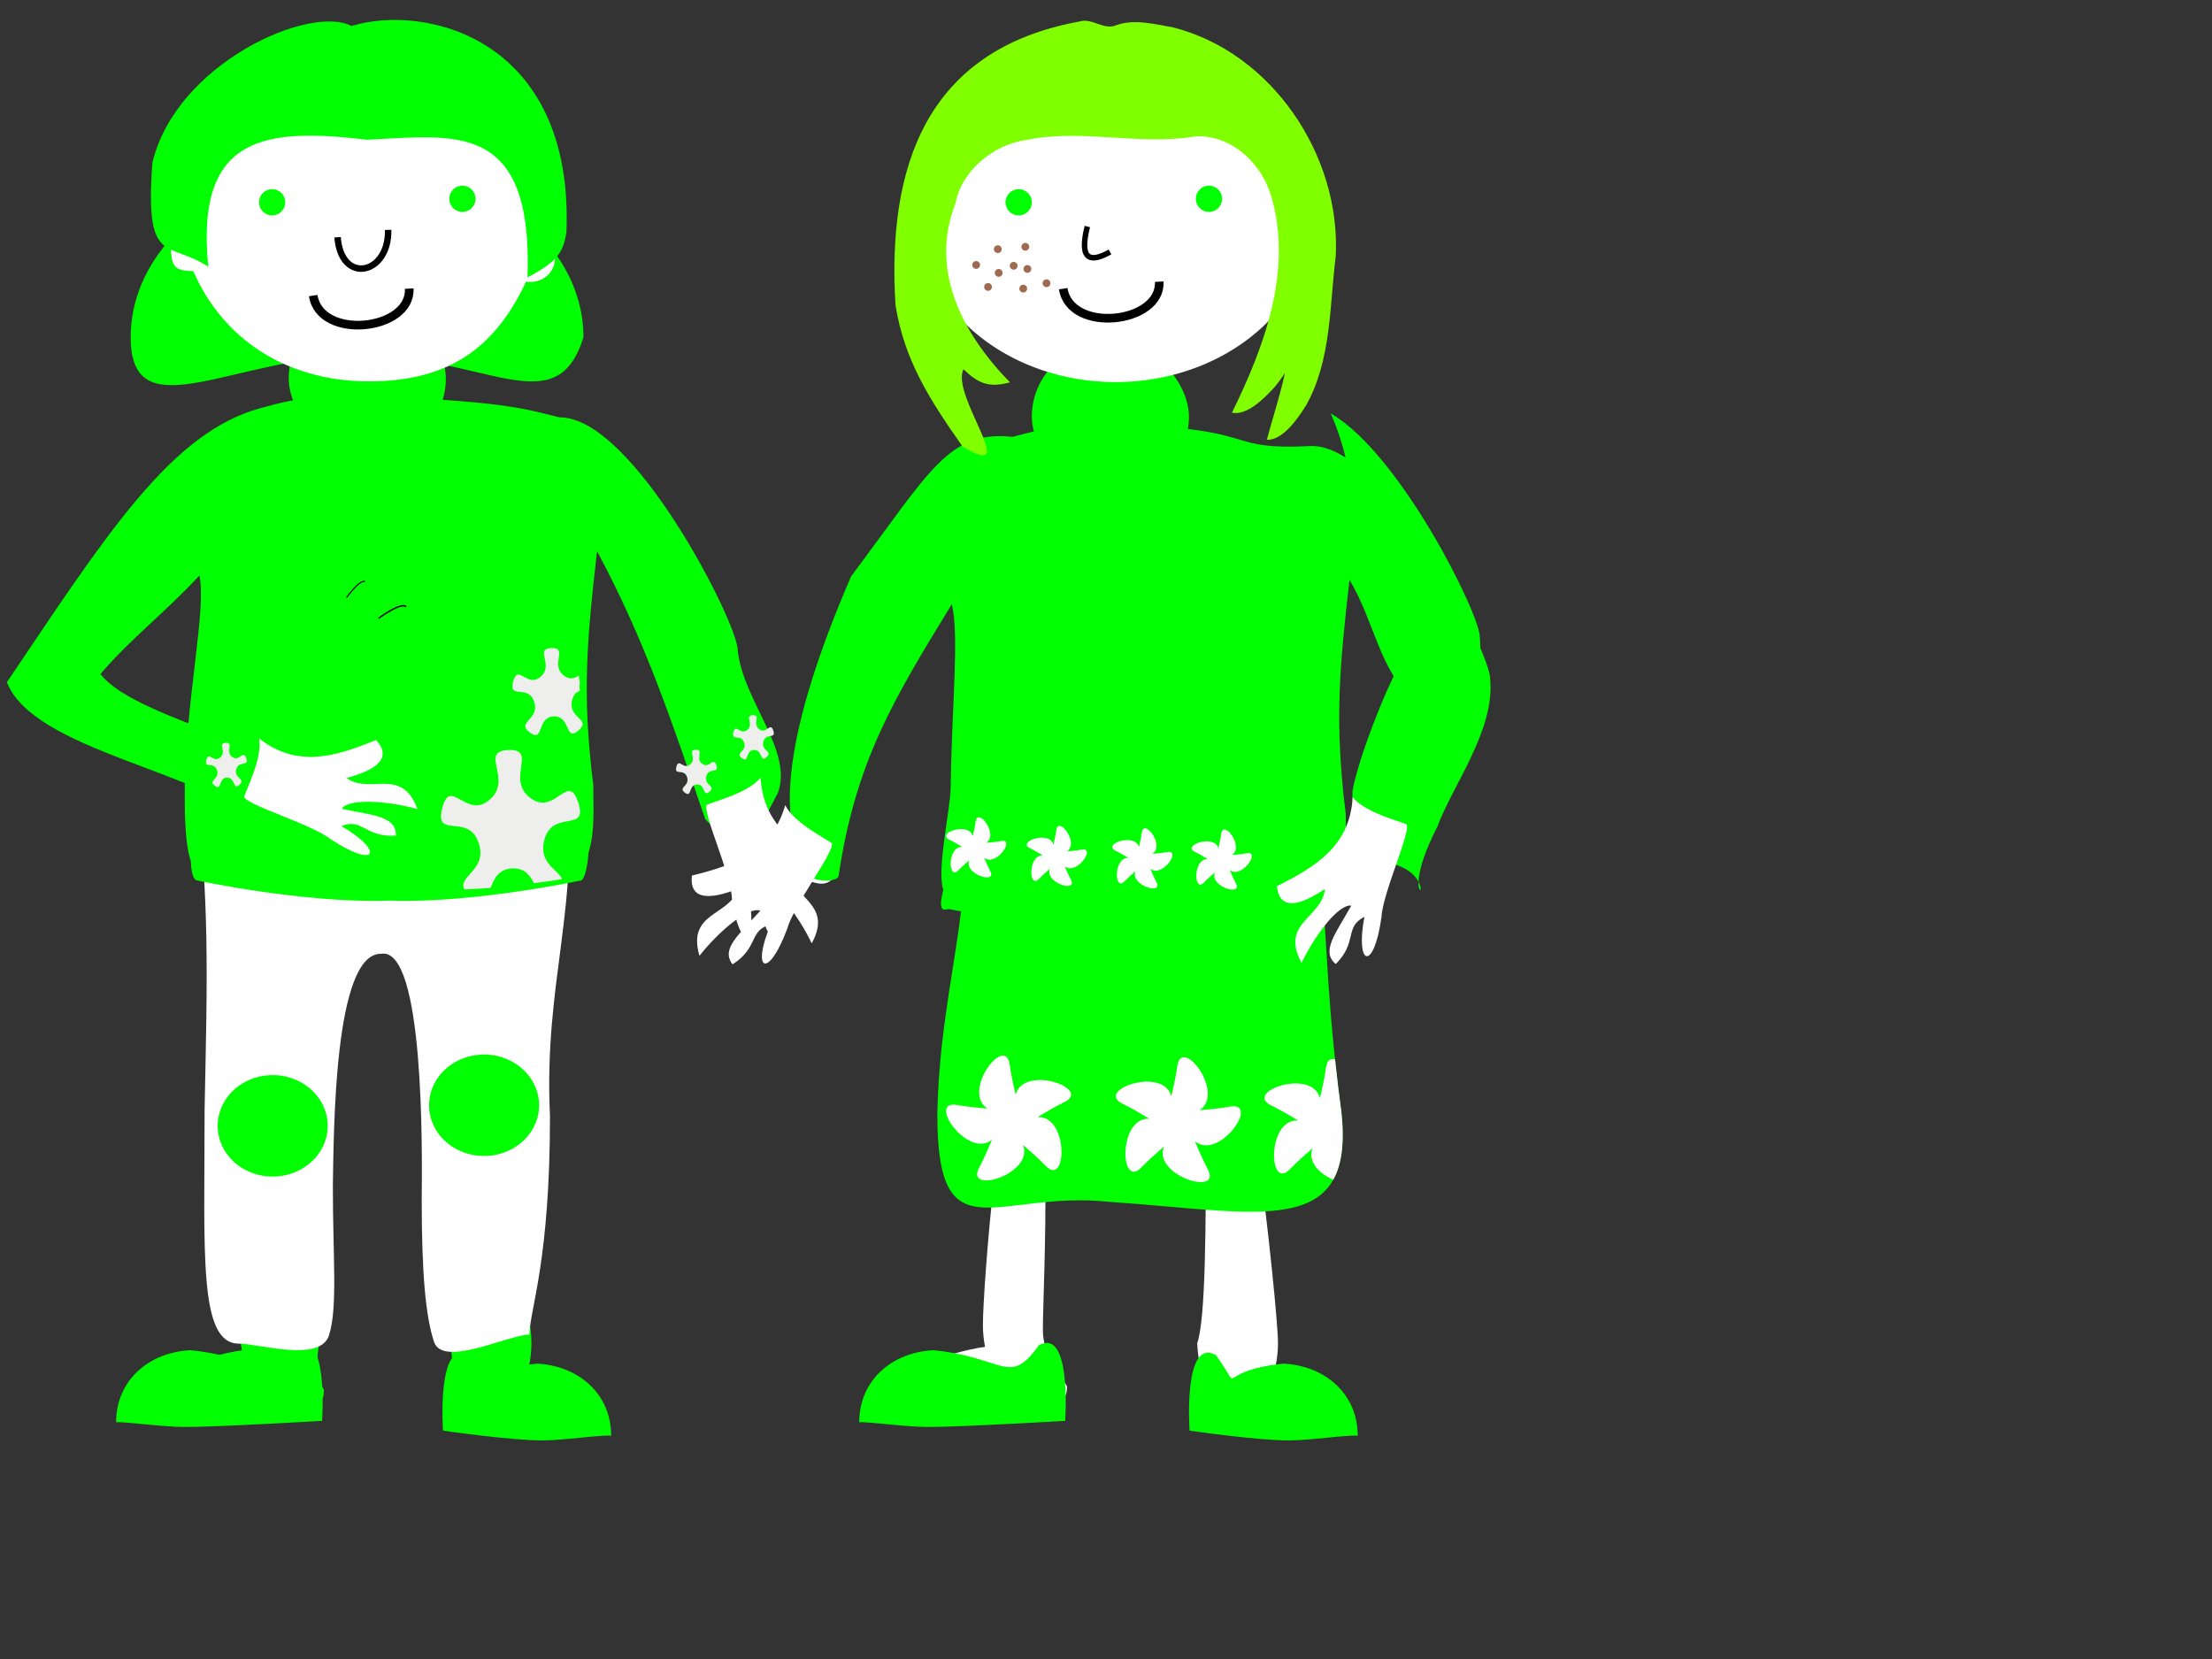 <?xml version="1.0"?><svg width="640" height="480" xmlns="http://www.w3.org/2000/svg">
 <rect width="100%" height="100%" fill="#333333" stroke="none"/>
 <title>girl friends</title>
 <g>
  <title>Layer 1</title>
  <g id="g8275">
   <path fill="#00ff00" fill-rule="nonzero" stroke-width="2.5" stroke-linecap="round" stroke-linejoin="round" stroke-miterlimit="4" stroke-dashoffset="0" id="path8271" d="m142.099,368.839c6.441,0 11.659,8.853 11.659,19.775c0,2.214 -0.232,4.335 -0.628,6.323c9.035,1.079 17.983,11.109 17.983,16.754c0,6.441 -14.052,1.267 -24.973,1.267c-10.922,0 -16.731,-0.145 -16.731,-6.586c3.695,-6.313 1.269,-10.551 0.987,-17.757c0,-10.922 5.263,-19.775 11.704,-19.775z"/>
   <path fill="#00ff00" fill-rule="nonzero" stroke-linecap="round" stroke-linejoin="round" stroke-miterlimit="4" stroke-dashoffset="0" id="path8273" d="m155.359,394.54c11.994,0.604 21.469,8.708 21.469,20.857c-3.205,-0.284 -13.721,1.362 -19.994,1.362c-9.192,0 -28.65,-2.828 -28.65,-2.828c0,0 -1.96,-27.194 7.624,-21.865c8.639,12.071 -1.342,4.577 19.551,2.475z"/>
  </g>
  <path fill="#00ff00" fill-rule="nonzero" stroke-width="2.5" stroke-linecap="round" stroke-linejoin="round" stroke-miterlimit="4" stroke-dashoffset="0" id="path8266" d="m81.042,364.596c-6.441,0 -11.659,8.854 -11.659,19.775c0,2.214 0.232,4.335 0.628,6.323c-9.035,1.079 -34.6,9.341 -34.6,14.986c0,6.441 30.669,3.034 41.59,3.034c10.922,0 16.731,-0.145 16.731,-6.586c-3.695,-6.313 -1.269,-10.551 -0.987,-17.757c0,-10.922 -5.263,-19.775 -11.704,-19.775z"/>
  <path fill="#00ff00" fill-rule="nonzero" stroke-linecap="round" stroke-linejoin="round" stroke-miterlimit="4" stroke-dashoffset="0" id="rect7671" d="m55.064,390.651c-11.994,0.604 -21.469,8.708 -21.469,20.857c1.438,-0.284 13.721,1.362 19.994,1.362c9.192,0 39.6,-1.768 39.6,-1.768c0,0 1.96,-27.194 -7.624,-21.865c-8.639,12.071 -9.608,3.516 -30.501,1.414z"/>
  <path fill="#ffffff" fill-rule="nonzero" stroke-linecap="round" stroke-linejoin="round" stroke-miterlimit="4" stroke-dashoffset="0" id="path7662" d="m56.365,224.027c4.376,36.879 3.598,58.58 2.833,96.863c0,41.542 -1.818,67.857 9.885,67.857c5.852,0 23.618,5.606 26.132,-2.466c2.514,-8.072 1.091,-22.397 1.091,-43.168c0.285,-15.112 0.211,-67.429 13.98,-67.155c12.556,-2.108 11.857,57.662 11.731,71.206c0,20.771 1.052,33.522 3.566,41.081c2.514,7.559 21.695,-2.096 27.546,-2.096c0.389,-8.132 5.996,-21.688 5.996,-63.229c-1.882,-39.657 9.156,-60.717 4.398,-99.601c-6.331,-35.166 -89.513,-28.388 -107.159,0.707z"/>
  <path fill="#00ff00" fill-rule="nonzero" stroke-linecap="round" stroke-linejoin="round" stroke-miterlimit="4" stroke-dashoffset="0" id="path7657" d="m75.298,118.097c-25.76,7.107 -44.229,36.115 -73.298,79.286c7.589,19.799 57.6,25.956 72.785,41.18c3.634,3.485 12.784,-1.85 14.464,-4.572c2.016,-18.127 -48.94,-24.505 -60.184,-38.968c8.768,-10.289 18.077,-17.189 28.605,-28.48c2.192,9.039 -3.811,35.591 -4.206,60.491c0,5.689 -0.232,16.143 1.746,22.156c0.143,3.339 0.698,5.435 1.871,5.562c0,0 29.762,6.389 53.889,5.875c0.569,-0.012 1.148,-0.045 1.721,-0.062c0.481,0.014 0.969,0.052 1.447,0.062c24.127,0.514 53.889,-5.875 53.889,-5.875c1.169,-0.127 2.079,-4.685 2.225,-8.006c1.984,-6.011 1.393,-14.019 1.393,-19.713c-3.326,-26.761 -1.756,-42.38 1.098,-67.562c13.927,25.92 21.757,49.591 31.279,77.497c6.04,7.071 5.554,-6.654 8.914,-1.21c3.359,5.443 1.95,13.56 12.1,-6.295c4.59,-12.243 -10.106,-26.704 -11.601,-41.367c0.296,-7.074 -30.118,-67.608 -51.586,-67.347c-9.107,-2.224 -14.934,-4.433 -49.287,-5.903c-23.888,0.127 -24.184,-0.288 -37.264,3.25z"/>
  <path fill="#eeeeec" fill-rule="nonzero" stroke-width="1.6" stroke-linecap="round" stroke-linejoin="round" stroke-miterlimit="4" stroke-dashoffset="0" id="path10405" d="m147.083,217.004c-8.632,0.363 1.417,8.384 -5.375,14.344c-6.792,5.96 -11.392,-6.812 -13.75,2.469c-2.358,9.281 7.586,1.1 10.562,10.156c2.568,7.812 -6.262,9.586 -4.125,13.375c2.521,-0.115 5.062,-0.264 7.562,-0.469c0.969,-2.536 2.267,-5.456 6.281,-5.625c3.574,-0.15 5.144,2.069 6.25,4.281c2.92,-0.376 5.578,-0.763 8.125,-1.156c-0.932,-2.713 -6.851,-4.548 -5.156,-11.219c2.358,-9.281 12.82,-1.944 9.844,-11c-2.977,-9.056 -6.7,4.091 -13.875,-1.281c-7.175,-5.373 2.288,-14.238 -6.344,-13.875z"/>
  <path fill="#ffffff" fill-rule="evenodd" stroke-width="1px" id="path8279" d="m74.984,213.673c10.579,8.201 20.991,5.751 33.796,0.424c7.429,7.925 -8.836,10.789 -8.449,11.04c6.693,4.863 15.935,-3.464 20.446,8.951c-9.009,-2.483 -20.03,-3.094 -21.915,-0.074c9.122,1.94 15.784,2.043 15.675,7.743c-9.114,0.598 -9.549,-5.221 -15.759,-2.757c12.479,7.302 10.36,12.617 -3.064,3.846c-5.494,-4.381 -23.907,-9.72 -25.092,-12.253c0.769,-2.543 5.284,-11.174 4.363,-16.919z"/>
  <path fill="#ffffff" fill-rule="evenodd" stroke-width="1px" d="m220.07,225.011c0.793,13.361 9.492,19.586 21.932,25.716c-1.074,10.809 -13.938,0.453 -13.872,0.91c0.747,8.239 13.1,9.713 6.725,21.282c-4.063,-8.416 -10.859,-17.113 -14.374,-16.543c4.546,8.143 8.855,13.224 4.493,16.896c-6.451,-6.466 -2.358,-10.624 -8.301,-13.677c2.721,14.201 -2.675,16.104 -4.912,0.226c-0.32,-7.019 -8.425,-24.394 -7.299,-26.953c2.421,-1.096 11.889,-3.38 15.607,-7.856z" id="path8285"/>
  <path fill="none" fill-rule="evenodd" stroke="#000000" stroke-width="0.335" stroke-miterlimit="4" id="path8422" d="m100.27,172.897c0,0 3.791,-5.331 5.331,-4.62"/>
  <path fill="none" fill-rule="evenodd" stroke="#000000" stroke-width="0.412" stroke-miterlimit="4" d="m109.534,178.896c0,0 6.463,-4.798 7.996,-3.381" id="path8426"/>
  <path fill="#00ff00" fill-rule="nonzero" stroke-width="2.5" stroke-linecap="round" stroke-linejoin="round" stroke-miterlimit="4" stroke-dashoffset="0" id="path8241" d="m168.809,97.585c-7.778,25.263 -28.344,5.25 -64.5,5.25c-36.156,0 -66.5,22.488 -66.5,-5.25c0,-27.738 29.344,-50.25 65.5,-50.25c36.156,0 65.5,22.512 65.5,50.25z"/>
  <rect fill="#00ff00" fill-rule="nonzero" stroke-linecap="round" stroke-linejoin="round" stroke-miterlimit="4" stroke-dashoffset="0" ry="20.961" y="88.581" x="83.54" height="41.921" width="45.457" id="rect7679"/>
  <path fill="#ffffff" fill-rule="nonzero" stroke-linecap="round" stroke-linejoin="round" stroke-miterlimit="4" stroke-dashoffset="0" id="path7655" d="m106.778,12.316c-30.939,0 -56.179,20.813 -57.5,46.875c-3.689,0.921 -0.188,4.567 -0.188,9.25c0.84,7.627 -0.259,9.942 6.844,10c8.076,18.765 26.013,31.906 50.844,31.906c24.241,0 36.955,-10.805 45.438,-28.875c0.397,0.065 0.802,0.125 1.219,0.125c3.933,0 7.125,-3.024 7.125,-6.75c0,-2.873 -1.89,-5.339 -4.562,-6.312c0.214,-1.718 0.344,-3.453 0.344,-5.219c0,-27.056 -17.779,-51 -49.563,-51z"/>
  <path fill="#00ff00" fill-rule="nonzero" stroke-linecap="round" stroke-linejoin="round" stroke-miterlimit="4" stroke-dashoffset="0" d="m82.53,58.529a3.788,3.788 0 1 1-7.576,0a3.788,3.788 0 1 17.576,0z" id="path7681"/>
  <path fill="#00ff00" fill-rule="nonzero" stroke-linecap="round" stroke-linejoin="round" stroke-miterlimit="4" stroke-dashoffset="0" id="path7683" d="m137.583,57.518a3.788,3.788 0 1 1-7.576,0a3.788,3.788 0 1 17.576,0z"/>
  <path fill="#ffffff" fill-rule="evenodd" stroke="#000000" stroke-width="2.5" stroke-miterlimit="4" id="path8194" d="m90.621,85.52c2.023,13.081 28.408,10.18 27.779,-2.02"/>
  <path fill="#00ff00" fill-rule="evenodd" stroke-width="1px" id="path8202" d="m44.086,47.088c-2.18,30.127 4.356,22.348 16.187,30.1c-3.984,-38.947 17.675,-40.035 46.003,-36.764c25.341,-1.197 47.924,-5.698 46.346,39.836c8.222,-4.359 10.35,-6.886 11.272,-13.158c2.12,-56.017 -40.761,-66.128 -62.211,-59.583c-12.026,-6.324 -50.734,10.809 -57.597,39.568z"/>
  <path fill="#ffffff" fill-rule="evenodd" stroke="#000000" stroke-width="1.868" stroke-miterlimit="4" d="m97.669,68.647c1.066,13.863 14.96,10.788 14.628,-2.141" id="path8244"/>
  <path fill="#00ff00" fill-rule="nonzero" stroke-width="0.5" stroke-linecap="round" stroke-linejoin="round" stroke-miterlimit="4" stroke-dashoffset="0" d="m94.804,325.739a15.91,14.672 0 1 1-31.82,0a15.91,14.672 0 1 131.82,0z" id="path8522"/>
  <path fill="#00ff00" fill-rule="nonzero" stroke-width="0.5" stroke-linecap="round" stroke-linejoin="round" stroke-miterlimit="4" stroke-dashoffset="0" id="path8532" d="m155.969,319.789a15.91,14.672 0 1 1-31.82,0a15.91,14.672 0 1 131.82,0z"/>
  <path fill="#ffffff" fill-rule="nonzero" stroke-width="2.5" stroke-linecap="round" stroke-linejoin="round" stroke-miterlimit="4" stroke-dashoffset="0" id="path9824" d="m352.599,280.339c6.441,0 17.159,97.353 17.159,108.275c0,2.214 -0.232,4.335 -0.628,6.323c9.035,1.079 17.983,11.109 17.983,16.754c0,6.441 -14.052,1.267 -24.973,1.267c-10.922,0 -16.731,-0.145 -16.731,-6.586c3.695,-6.313 1.269,-10.551 0.987,-17.757c5,-14.422 -0.237,-108.275 6.204,-108.275z"/>
  <path fill="#00ff00" fill-rule="nonzero" stroke-linecap="round" stroke-linejoin="round" stroke-miterlimit="4" stroke-dashoffset="0" id="path9826" d="m371.359,394.54c11.994,0.604 21.469,8.708 21.469,20.857c-3.205,-0.284 -13.721,1.362 -19.994,1.362c-9.192,0 -28.65,-2.828 -28.65,-2.828c0,0 -1.96,-27.194 7.624,-21.865c8.639,12.071 -1.342,4.577 19.551,2.475z"/>
  <path fill="#ffffff" fill-rule="nonzero" stroke-width="2.5" stroke-linecap="round" stroke-linejoin="round" stroke-miterlimit="4" stroke-dashoffset="0" d="m296.042,305.096c-6.441,0 -11.659,67.354 -11.659,78.275c0,2.214 0.232,4.335 0.628,6.323c-9.035,1.079 -34.6,9.341 -34.6,14.986c0,6.441 30.669,3.034 41.59,3.034c10.922,0 16.731,-0.145 16.731,-6.586c-3.695,-6.313 -7.269,-10.051 -6.987,-17.257c0,-10.922 3.737,-79.275 -5.704,-78.775z" id="path9828"/>
  <path fill="#00ff00" fill-rule="nonzero" stroke-linecap="round" stroke-linejoin="round" stroke-miterlimit="4" stroke-dashoffset="0" d="m278.365,225.527c4.376,36.879 -6.402,58.58 -7.167,96.863c0,41.542 16.872,21.805 49.885,25.357c43.522,2.918 70.922,11.09 67.043,-25.825c-5.382,-39.657 -3.844,-59.717 -8.602,-98.601c-6.331,-35.166 -83.513,-26.888 -101.159,2.207z" id="path9832"/>
  <path fill="#00ff00" fill-rule="nonzero" stroke-linecap="round" stroke-linejoin="round" stroke-miterlimit="4" stroke-dashoffset="0" d="m293.005,126.39c-18.487,-1.907 -23.655,9.499 -46.733,40.344c-8.809,20.227 -24.497,60.897 -14.592,80.122c-3.437,7.727 9.248,9.464 10.928,6.742c4.914,-33.421 16.152,-51.605 32.768,-78.762c2.192,9.039 0.053,28.419 -0.342,53.32c0,5.689 -4.096,23.314 -2.118,29.328c-1.857,7.339 0.698,5.435 1.871,5.563c0,0 29.762,6.389 53.889,5.875c0.569,-0.012 1.148,-0.045 1.721,-0.062c0.481,0.014 0.969,0.052 1.447,0.062c24.127,0.514 53.889,-5.875 53.889,-5.875c1.169,-0.127 2.079,-4.685 2.225,-8.006c1.984,-6.011 1.393,-14.019 1.393,-19.713c-3.326,-26.761 -1.756,-42.38 1.098,-67.562c7.29,12.149 8.665,26.3 18.672,34.879c-3.993,4.806 -15.976,35.664 -14.97,41.203c6.04,7.071 12.625,5.367 15.985,10.811c3.359,5.443 -4.414,4.368 5.736,-15.487c4.59,-12.243 16.764,-28.119 15.269,-42.781c0.296,-7.074 -30.118,-67.608 -51.586,-67.347c-25.107,1.276 -14.934,-4.433 -49.287,-5.903c-23.888,0.127 -24.184,-0.288 -37.264,3.25z" id="path9834"/>
  <rect fill="#00ff00" fill-rule="nonzero" stroke-linecap="round" stroke-linejoin="round" stroke-miterlimit="4" stroke-dashoffset="0" id="rect9836" width="45.457" height="41.921" x="298.54" y="99.581" ry="20.961"/>
  <path fill="#ffffff" fill-rule="nonzero" stroke-linecap="round" stroke-linejoin="round" stroke-miterlimit="4" stroke-dashoffset="0" id="path9838" d="m380.347,61.329a57.579,49.015 0 1 1-115.157,0a57.579,49.015 0 1 1115.157,0z"/>
  <path fill="#00ff00" fill-rule="nonzero" stroke-linecap="round" stroke-linejoin="round" stroke-miterlimit="4" stroke-dashoffset="0" d="m270.064,390.651c-11.994,0.604 -21.469,8.708 -21.469,20.857c1.438,-0.284 13.721,1.362 19.994,1.362c9.192,0 39.6,-1.768 39.6,-1.768c0,0 1.96,-27.194 -7.624,-21.865c-8.639,12.071 -9.608,3.516 -30.501,1.414z" id="path9840"/>
  <path fill="#00ff00" fill-rule="nonzero" stroke-linecap="round" stroke-linejoin="round" stroke-miterlimit="4" stroke-dashoffset="0" id="path9842" d="m298.53,58.529a3.788,3.788 0 1 1-7.576,0a3.788,3.788 0 1 17.576,0z"/>
  <path fill="#00ff00" fill-rule="nonzero" stroke-linecap="round" stroke-linejoin="round" stroke-miterlimit="4" stroke-dashoffset="0" d="m353.583,57.518a3.788,3.788 0 1 1-7.576,0a3.788,3.788 0 1 17.576,0z" id="path9844"/>
  <path fill="none" fill-rule="evenodd" stroke="#000000" stroke-width="2.5" stroke-miterlimit="4" d="m307.621,83.52c2.023,13.081 28.408,10.18 27.779,-2.02" id="path9846"/>
  <path fill="#7fff00" fill-rule="evenodd" stroke-width="1px" id="path9848" d="m313.622,6.004c-0.433,0.016 -0.871,0.075 -1.312,0.219c-44.597,8.151 -55.644,42.326 -53.219,82c2.501,15.875 9.807,27.307 19.406,40.969c17.539,10.616 -3.629,-14.823 0.281,-22.344c4.345,4.164 7.36,5.395 13.438,3.781c-13.707,-14.034 -23.434,-32.451 -15.75,-51.781c1.622,-9.319 11,-17.153 20.625,-18.375c16.094,-3.292 32.538,1.708 48.688,-1c10.589,-0.611 19.496,7.975 22.156,17.75c6.057,21.221 -2.188,43.244 -11.5,62.187c4.298,0.916 9.273,-4.046 12.344,-7.406c1.094,-1.328 2.092,-2.703 3,-4.125c-1.405,6.56 -3.553,13.046 -5.25,19.375c4.605,0.144 8.802,-5.897 11.344,-9.938c7.36,-13.156 6.787,-28.673 8.594,-43.188c1.524,-29.061 -18.388,-58.893 -47,-66.187c-5.452,-0.962 -11.651,-2.617 -16.875,-0.5c-3.082,0.995 -5.938,-1.55 -8.969,-1.438z"/>
  <path fill="#ffffff" fill-rule="evenodd" stroke-width="1px" d="m227.181,232.965c-3.666,12.873 -13.506,17.068 -26.978,20.36c-1.291,10.785 13.51,3.459 13.346,3.89c-2.513,7.882 -14.891,6.648 -11.171,19.322c5.788,-7.337 14.306,-14.358 17.613,-13.041c-6.201,6.966 -11.507,10.995 -8.043,15.523c7.697,-4.917 4.601,-9.862 11.064,-11.556c-5.729,13.275 -0.874,16.302 4.747,1.284c1.832,-6.783 13.504,-21.993 12.959,-24.735c-2.126,-1.594 -10.876,-5.873 -13.537,-11.048z" id="path9852"/>
  <path fill="#ffffff" fill-rule="evenodd" stroke="#000000" stroke-width="1.6" stroke-miterlimit="4" d="m321.149,72.891c-5.012,2.832 -9.188,3.139 -6.546,-7.355" id="path9920"/>
  <path fill="#9e6b51" fill-rule="nonzero" stroke-width="1.6" stroke-linecap="round" stroke-linejoin="round" stroke-miterlimit="4" stroke-dashoffset="0" d="m337.698,82.832" id="path9930"/>
  <path fill="#9e6b51" fill-rule="nonzero" stroke-width="1.6" stroke-linecap="round" stroke-linejoin="round" stroke-miterlimit="4" stroke-dashoffset="0" id="path9932" d="m350.201,72.095"/>
  <path fill="#9e6b51" fill-rule="nonzero" stroke-width="1.6" stroke-linecap="round" stroke-linejoin="round" stroke-miterlimit="4" stroke-dashoffset="0" d="m345.951,75.84" id="path9934"/>
  <path fill="#9e6b51" fill-rule="nonzero" stroke-width="1.6" stroke-linecap="round" stroke-linejoin="round" stroke-miterlimit="4" stroke-dashoffset="0" id="path9936" d="m349.94,78.957"/>
  <path fill="#9e6b51" fill-rule="nonzero" stroke-width="1.6" stroke-linecap="round" stroke-linejoin="round" stroke-miterlimit="4" stroke-dashoffset="0" d="m352.667,84.259" id="path9938"/>
  <path fill="#9e6b51" fill-rule="nonzero" stroke-width="1.6" stroke-linecap="round" stroke-linejoin="round" stroke-miterlimit="4" stroke-dashoffset="0" id="path9940" d="m342.235,71.405"/>
  <path fill="#9e6b51" fill-rule="nonzero" stroke-width="1.6" stroke-linecap="round" stroke-linejoin="round" stroke-miterlimit="4" stroke-dashoffset="0" d="m356.463,76.657" id="path9942"/>
  <path fill="#9e6b51" fill-rule="nonzero" stroke-width="1.6" stroke-linecap="round" stroke-linejoin="round" stroke-miterlimit="4" stroke-dashoffset="0" id="path9944" d="m344.422,84.04"/>
  <path fill="#9e6b51" fill-rule="nonzero" stroke-width="1.6" stroke-linecap="round" stroke-linejoin="round" stroke-miterlimit="4" stroke-dashoffset="0" d="m341.632,77.82" id="path9946"/>
  <path fill="#9e6b51" fill-rule="nonzero" stroke-width="1.6" stroke-linecap="round" stroke-linejoin="round" stroke-miterlimit="4" stroke-dashoffset="0" id="path9948" d="m303.913,81.949a1.125,1.125 0 1 1-2.25,0a1.125,1.125 0 1 12.25,0z"/>
  <path fill="#9e6b51" fill-rule="nonzero" stroke-width="1.6" stroke-linecap="round" stroke-linejoin="round" stroke-miterlimit="4" stroke-dashoffset="0" d="m289.819,72.095a1.125,1.125 0 1 1-2.25,0a1.125,1.125 0 1 12.25,0z" id="path9950"/>
  <path fill="#9e6b51" fill-rule="nonzero" stroke-width="1.6" stroke-linecap="round" stroke-linejoin="round" stroke-miterlimit="4" stroke-dashoffset="0" id="path9952" d="m294.421,76.901a1.125,1.125 0 1 1-2.25,0a1.125,1.125 0 1 12.25,0z"/>
  <path fill="#9e6b51" fill-rule="nonzero" stroke-width="1.6" stroke-linecap="round" stroke-linejoin="round" stroke-miterlimit="4" stroke-dashoffset="0" d="m290.079,78.957a1.125,1.125 0 1 1-2.25,0a1.125,1.125 0 1 12.25,0z" id="path9954"/>
  <path fill="#9e6b51" fill-rule="nonzero" stroke-width="1.6" stroke-linecap="round" stroke-linejoin="round" stroke-miterlimit="4" stroke-dashoffset="0" id="path9956" d="m286.999,83.022a1.125,1.125 0 1 1-2.25,0a1.125,1.125 0 1 12.25,0z"/>
  <path fill="#9e6b51" fill-rule="nonzero" stroke-width="1.6" stroke-linecap="round" stroke-linejoin="round" stroke-miterlimit="4" stroke-dashoffset="0" d="m297.784,71.405a1.125,1.125 0 1 1-2.25,0a1.125,1.125 0 1 12.25,0z" id="path9958"/>
  <path fill="#9e6b51" fill-rule="nonzero" stroke-width="1.6" stroke-linecap="round" stroke-linejoin="round" stroke-miterlimit="4" stroke-dashoffset="0" id="path9960" d="m283.556,76.657a1.125,1.125 0 1 1-2.25,0a1.125,1.125 0 1 12.25,0z"/>
  <path fill="#9e6b51" fill-rule="nonzero" stroke-width="1.6" stroke-linecap="round" stroke-linejoin="round" stroke-miterlimit="4" stroke-dashoffset="0" d="m297.189,83.51a1.125,1.125 0 1 1-2.25,0a1.125,1.125 0 1 12.25,0z" id="path9962"/>
  <path fill="#9e6b51" fill-rule="nonzero" stroke-width="1.6" stroke-linecap="round" stroke-linejoin="round" stroke-miterlimit="4" stroke-dashoffset="0" id="path9964" d="m298.387,77.82a1.125,1.125 0 1 1-2.25,0a1.125,1.125 0 1 12.25,0z"/>
  <path fill="#ffffff" fill-rule="nonzero" stroke-width="1.6" stroke-linecap="round" stroke-linejoin="round" stroke-miterlimit="4" stroke-dashoffset="0" d="m302.559,337.335c6.184,6.351 6.682,-14.373 -2.179,-14.131c-13.956,0.381 -10.591,2.304 -17.094,14.659c-4.129,7.844 15.734,1.914 12.766,-6.439c-4.675,-13.156 -5.464,-9.36 -19.224,-11.728c-8.736,-1.503 3.042,15.556 10.069,10.151c11.067,-8.512 7.214,-8.089 5.213,-21.907c-1.27,-8.773 -13.854,7.7 -6.543,12.713c11.515,7.895 9.923,4.361 22.446,-1.811c7.951,-3.919 -11.604,-10.797 -14.113,-2.294c-3.95,13.391 -1.081,10.785 8.659,20.787z" id="path9997"/>
  <path fill="#ffffff" fill-rule="nonzero" stroke-width="1.6" stroke-linecap="round" stroke-linejoin="round" stroke-miterlimit="4" stroke-dashoffset="0" id="path10003" d="m330.195,337.81c-6.184,6.351 -6.682,-14.373 2.179,-14.131c13.956,0.381 10.591,2.304 17.094,14.659c4.129,7.844 -15.734,1.914 -12.766,-6.439c4.675,-13.156 5.464,-9.36 19.224,-11.728c8.736,-1.503 -3.042,15.556 -10.069,10.151c-11.067,-8.512 -7.214,-8.089 -5.213,-21.907c1.27,-8.773 13.854,7.7 6.543,12.713c-11.515,7.895 -9.923,4.361 -22.446,-1.811c-7.951,-3.919 11.604,-10.797 14.113,-2.294c3.95,13.391 1.081,10.785 -8.659,20.787z"/>
  <path fill="#ffffff" fill-rule="nonzero" stroke-width="1.6" stroke-linecap="round" stroke-linejoin="round" stroke-miterlimit="4" stroke-dashoffset="0" d="m277.261,251.833c-2.976,3.057 -3.216,-6.918 1.049,-6.801c6.717,0.183 5.097,1.109 8.227,7.055c1.987,3.775 -7.573,0.921 -6.144,-3.099c2.25,-6.332 2.63,-4.505 9.252,-5.645c4.205,-0.723 -1.464,7.487 -4.846,4.886c-5.326,-4.097 -3.472,-3.893 -2.509,-10.544c0.611,-4.223 6.668,3.706 3.149,6.119c-5.542,3.8 -4.776,2.099 -10.803,-0.872c-3.827,-1.886 5.585,-5.196 6.792,-1.104c1.901,6.445 0.52,5.191 -4.167,10.005z" id="path10005"/>
  <path fill="#ffffff" fill-rule="nonzero" stroke-width="1.6" stroke-linecap="round" stroke-linejoin="round" stroke-miterlimit="4" stroke-dashoffset="0" id="path10007" d="m300.596,254.308c-2.976,3.057 -3.216,-6.918 1.049,-6.801c6.717,0.183 5.097,1.109 8.227,7.055c1.987,3.775 -7.573,0.921 -6.144,-3.099c2.25,-6.332 2.63,-4.505 9.252,-5.645c4.205,-0.723 -1.464,7.487 -4.846,4.886c-5.326,-4.097 -3.472,-3.893 -2.509,-10.544c0.611,-4.223 6.668,3.706 3.149,6.119c-5.542,3.8 -4.776,2.099 -10.803,-0.872c-3.827,-1.886 5.585,-5.196 6.792,-1.104c1.901,6.445 0.52,5.191 -4.167,10.005z"/>
  <path fill="#ffffff" fill-rule="nonzero" stroke-width="1.6" stroke-linecap="round" stroke-linejoin="round" stroke-miterlimit="4" stroke-dashoffset="0" d="m325.344,255.015c-2.977,3.057 -3.216,-6.918 1.049,-6.801c6.717,0.183 5.097,1.109 8.227,7.055c1.987,3.775 -7.573,0.921 -6.144,-3.099c2.25,-6.332 2.63,-4.505 9.252,-5.645c4.205,-0.723 -1.464,7.487 -4.846,4.886c-5.326,-4.097 -3.472,-3.893 -2.509,-10.544c0.611,-4.223 6.668,3.706 3.149,6.119c-5.542,3.8 -4.776,2.099 -10.803,-0.872c-3.827,-1.886 5.585,-5.196 6.792,-1.104c1.901,6.445 0.52,5.191 -4.167,10.005z" id="path10009"/>
  <path fill="#ffffff" fill-rule="nonzero" stroke-width="1.6" stroke-linecap="round" stroke-linejoin="round" stroke-miterlimit="4" stroke-dashoffset="0" id="path10011" d="m348.325,255.368c-2.977,3.057 -3.216,-6.918 1.049,-6.801c6.717,0.183 5.097,1.109 8.227,7.055c1.987,3.775 -7.573,0.921 -6.144,-3.099c2.25,-6.332 2.63,-4.505 9.252,-5.645c4.205,-0.723 -1.464,7.487 -4.846,4.886c-5.326,-4.097 -3.472,-3.893 -2.509,-10.544c0.611,-4.223 6.668,3.706 3.149,6.119c-5.542,3.8 -4.776,2.099 -10.803,-0.872c-3.827,-1.886 5.585,-5.196 6.792,-1.104c1.901,6.445 0.52,5.191 -4.167,10.005z"/>
  <path fill="#eeeeec" fill-rule="nonzero" stroke-width="1.6" stroke-linecap="round" stroke-linejoin="round" stroke-miterlimit="4" stroke-dashoffset="0" id="path10021" d="m69.29,227.047c-1.992,1.748 -1.111,-2.174 -3.642,-2.067c-2.531,0.106 -1.388,3.943 -3.492,2.368c-2.104,-1.575 1.508,-1.851 0.635,-4.507c-0.873,-2.655 -3.787,-0.256 -3.095,-2.977c0.691,-2.721 2.043,1.03 4.034,-0.718c1.992,-1.748 -0.952,-4.101 1.579,-4.208c2.531,-0.106 -0.246,2.488 1.858,4.063c2.104,1.575 3.198,-2.278 4.071,0.377c0.873,2.655 -2.195,0.508 -2.886,3.229c-0.691,2.721 2.929,2.693 0.937,4.441z"/>
  <path fill="#eeeeec" fill-rule="nonzero" stroke-width="1.6" stroke-linecap="round" stroke-linejoin="round" stroke-miterlimit="4" stroke-dashoffset="0" d="m205.29,229.047c-1.992,1.748 -1.111,-2.174 -3.642,-2.067c-2.531,0.106 -1.388,3.943 -3.492,2.368c-2.104,-1.575 1.508,-1.851 0.635,-4.507c-0.873,-2.655 -3.787,-0.256 -3.095,-2.977c0.691,-2.721 2.043,1.03 4.034,-0.718c1.992,-1.748 -0.952,-4.101 1.579,-4.208c2.531,-0.106 -0.246,2.488 1.858,4.063c2.104,1.575 3.198,-2.278 4.071,0.377c0.873,2.655 -2.195,0.508 -2.886,3.229c-0.691,2.721 2.929,2.693 0.937,4.441z" id="path10023"/>
  <path fill="#eeeeec" fill-rule="nonzero" stroke-width="1.6" stroke-linecap="round" stroke-linejoin="round" stroke-miterlimit="4" stroke-dashoffset="0" id="path10025" d="m221.79,219.047c-1.992,1.748 -1.111,-2.174 -3.642,-2.067c-2.531,0.106 -1.388,3.943 -3.492,2.368c-2.104,-1.575 1.508,-1.851 0.635,-4.507c-0.873,-2.655 -3.787,-0.256 -3.095,-2.977c0.691,-2.721 2.043,1.03 4.034,-0.718c1.992,-1.748 -0.952,-4.101 1.579,-4.208c2.531,-0.106 -0.246,2.488 1.858,4.063c2.104,1.575 3.198,-2.278 4.071,0.377c0.873,2.655 -2.195,0.508 -2.886,3.229c-0.691,2.721 2.929,2.693 0.937,4.441z"/>
  <path fill="#00ff00" fill-rule="nonzero" stroke-linecap="round" stroke-linejoin="round" stroke-miterlimit="4" stroke-dashoffset="0" id="path9992" d="m385.028,119.629c4.024,9.16 6.281,19.289 6.281,29.969l0,13.812c4.355,10.06 6.855,20.428 14.812,27.25c-3.527,4.246 -13.279,28.791 -14.812,38.281l0,3.062c5.999,6.868 12.481,5.258 15.812,10.656c0.12,0.195 0.22,0.354 0.312,0.531c0.077,-2.604 1.14,-7.625 5.438,-16.031c4.59,-12.243 16.777,-28.119 15.281,-42.781c0.259,-6.18 -22.948,-53.148 -43.125,-64.75zm22.406,123.562c-0.098,3.327 1.407,2.684 0,0z"/>
  <path fill="#ffffff" fill-rule="evenodd" stroke-width="1px" id="path9854" d="m391.376,230.668c-0.793,13.361 -9.492,19.586 -21.932,25.716c1.074,10.809 13.938,0.453 13.872,0.91c-0.747,8.239 -13.1,9.713 -6.725,21.282c4.063,-8.415 10.859,-17.113 14.374,-16.543c-4.546,8.143 -8.855,13.224 -4.493,16.896c6.451,-6.466 2.358,-10.624 8.301,-13.677c-2.721,14.201 2.675,16.104 4.912,0.226c0.32,-7.019 8.425,-24.394 7.299,-26.953c-2.421,-1.096 -11.889,-3.38 -15.607,-7.856z"/>
  <path fill="#ffffff" fill-rule="nonzero" stroke-width="1.6" stroke-linecap="round" stroke-linejoin="round" stroke-miterlimit="4" stroke-dashoffset="0" id="path10390" d="m385.34,306.41c-0.828,0.112 -1.449,0.855 -1.688,2.5c-0.565,3.904 -1.267,6.659 -1.75,8.812c-0.02,-0.068 -0.042,-0.119 -0.062,-0.188c-2.508,-8.503 -22.045,-1.638 -14.094,2.281c3.529,1.739 5.916,3.251 7.812,4.375c-0.066,-0.002 -0.121,0.002 -0.188,0c-8.861,-0.242 -8.372,20.476 -2.188,14.125c2.749,-2.823 4.938,-4.636 6.594,-6.094c-0.024,0.066 -0.039,0.12 -0.062,0.188c-1.389,3.909 2.219,7.253 6.031,8.938c2.441,-4.359 3.302,-10.612 2.375,-19.438c-0.743,-5.474 -1.33,-10.547 -1.844,-15.375c-0.333,-0.112 -0.644,-0.165 -0.938,-0.125z"/>
  <path fill="#eeeeec" fill-rule="nonzero" stroke-width="1.6" stroke-linecap="round" stroke-linejoin="round" stroke-miterlimit="4" stroke-dashoffset="0" id="path10485" d="m159.531,187.5c-4.986,0.21 0.83,4.838 -3.094,8.281c-3.924,3.443 -6.606,-3.955 -7.969,1.406c-1.362,5.361 4.374,0.644 6.094,5.875c1.72,5.231 -5.395,5.771 -1.25,8.875c4.145,3.104 1.889,-4.446 6.875,-4.656c4.986,-0.21 3.264,7.505 7.188,4.062c3.924,-3.443 -3.206,-3.389 -1.844,-8.75c0.436,-1.714 1.358,-2.437 2.344,-2.812c-0.378,-0.753 -0.125,-1.485 -0.125,-2.406c0,-0.654 -0.385,-1.391 -0.188,-1.969c-1.174,0.757 -2.582,1.436 -4.375,0.094c-4.145,-3.104 1.33,-8.21 -3.656,-8z"/>
 </g>
</svg>